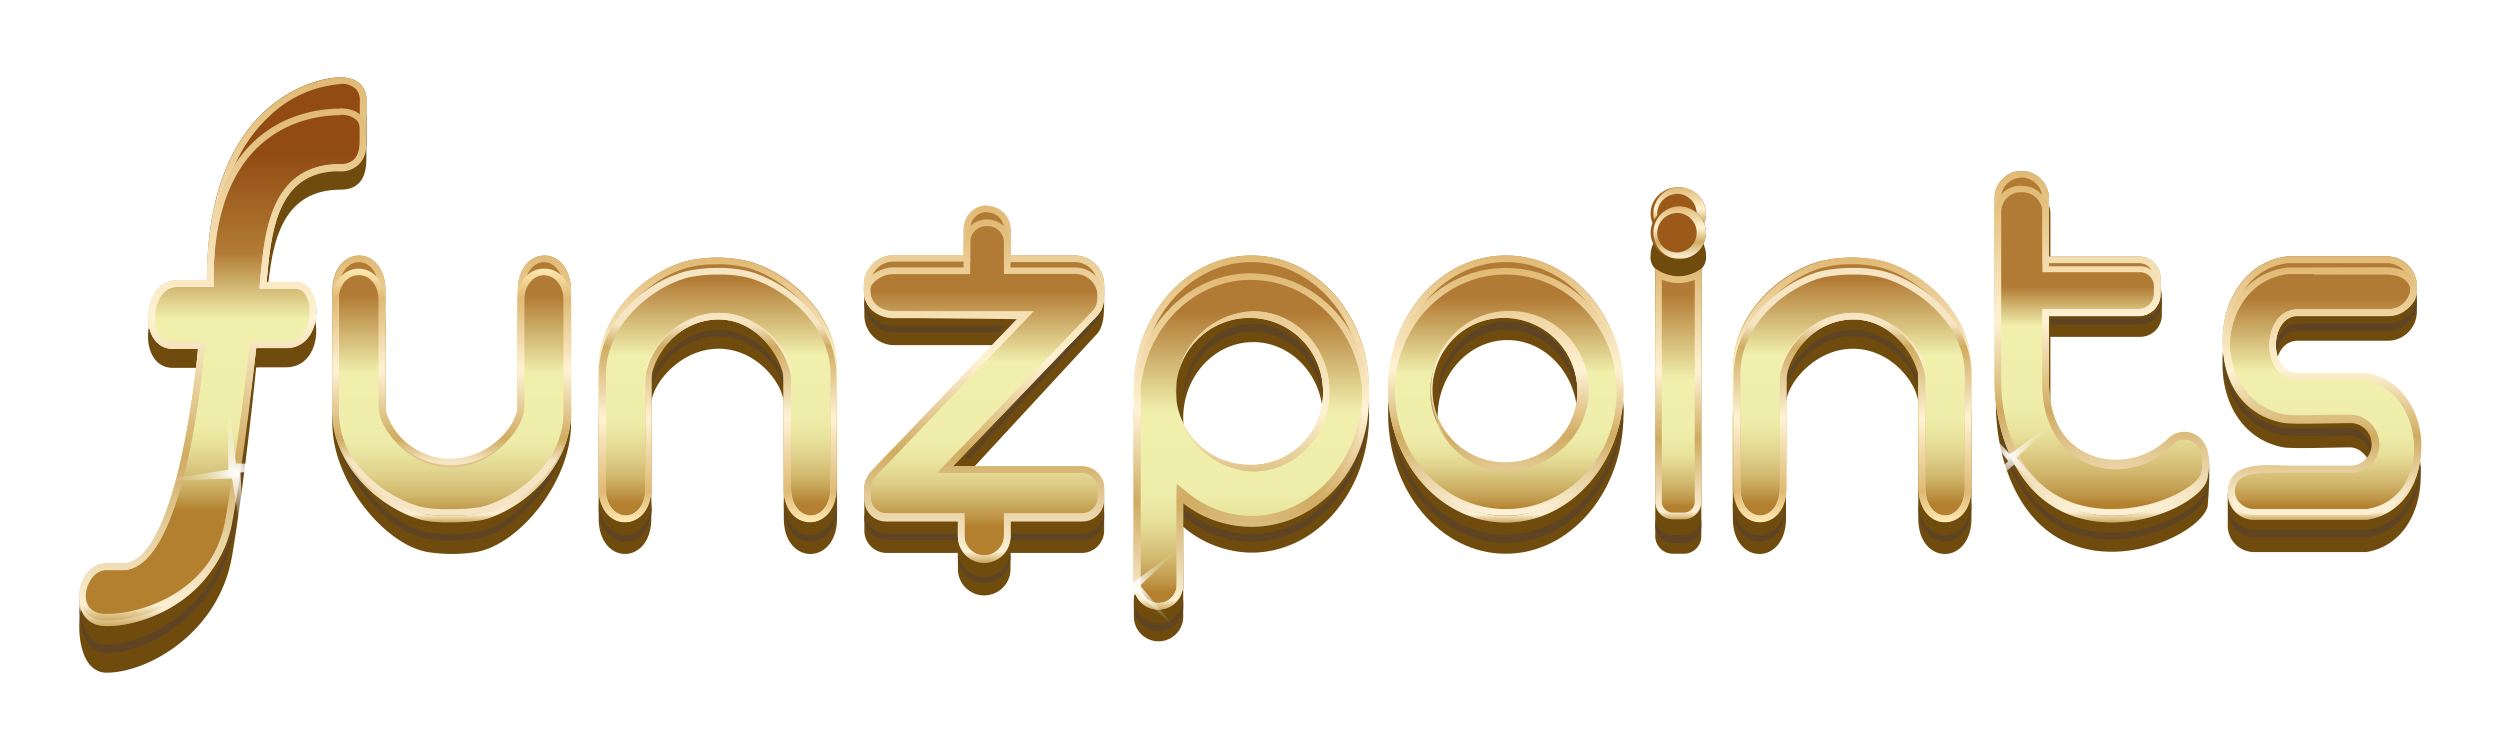 <?xml version="1.0" encoding="UTF-8"?> <svg xmlns="http://www.w3.org/2000/svg" xmlns:xlink="http://www.w3.org/1999/xlink" viewBox="0 0 380 114" data-id="1a" data-version="2"><defs><style> .cls-Funz-1a-svg-logo-1 { fill: #fff; } .cls-Funz-1a-svg-logo-2 { fill: #6f4c0d; } .cls-Funz-1a-svg-logo-3 { fill: #5e4423; } .cls-Funz-1a-svg-logo-4 { fill: url(#lg-Funz-1a-svg-logo); } .cls-Funz-1a-svg-logo-5 { fill: url(#lg-Funz-1a-svg-logo-2); } .cls-Funz-1a-svg-logo-6 { fill: url(#lg-Funz-1a-svg-logo-3); } .cls-Funz-1a-svg-logo-7 { fill: url(#lg-Funz-1a-svg-logo-4); } .cls-Funz-1a-svg-logo-8 { fill: url(#lg-Funz-1a-svg-logo-5); } .cls-Funz-1a-svg-logo-9 { fill: url(#lg-Funz-1a-svg-logo-6); } .cls-Funz-1a-svg-logo-10 { fill: url(#radial-gradient); } .cls-Funz-1a-svg-logo-11 { fill: url(#lg-Funz-1a-svg-logo-7); } .cls-Funz-1a-svg-logo-12 { fill: url(#lg-Funz-1a-svg-logo-8); } .cls-Funz-1a-svg-logo-13 { fill: url(#lg-Funz-1a-svg-logo-9); } .cls-Funz-1a-svg-logo-14 { fill: url(#lg-Funz-1a-svg-logo-10); } .cls-Funz-1a-svg-logo-15 { fill: url(#lg-Funz-1a-svg-logo-11); } .cls-Funz-1a-svg-logo-16 { fill: #9b5a1a; } .cls-Funz-1a-svg-logo-17 { fill: url(#lg-Funz-1a-svg-logo-12); } .cls-Funz-1a-svg-logo-18 { fill: url(#lg-Funz-1a-svg-logo-13); } .cls-Funz-1a-svg-logo-19 { fill: url(#lg-Funz-1a-svg-logo-14); } .cls-Funz-1a-svg-logo-20 { fill: url(#lg-Funz-1a-svg-logo-15); } .cls-Funz-1a-svg-logo-21 { fill: url(#lg-Funz-1a-svg-logo-16); } .cls-Funz-1a-svg-logo-22 { fill: url(#lg-Funz-1a-svg-logo-17); } .cls-Funz-1a-svg-logo-23 { fill: url(#lg-Funz-1a-svg-logo-18); } .cls-Funz-1a-svg-logo-24 { fill: url(#lg-Funz-1a-svg-logo-19); } .cls-Funz-1a-svg-logo-25 { fill: url(#lg-Funz-1a-svg-logo-20); } .cls-Funz-1a-svg-logo-26 { fill: url(#lg-Funz-1a-svg-logo-21); } .cls-Funz-1a-svg-logo-27 { fill: url(#lg-Funz-1a-svg-logo-22); } .cls-Funz-1a-svg-logo-28 { fill: url(#lg-Funz-1a-svg-logo-23); } .cls-Funz-1a-svg-logo-29 { fill: url(#lg-Funz-1a-svg-logo-24); } .cls-Funz-1a-svg-logo-30 { fill: url(#lg-Funz-1a-svg-logo-25); } .cls-Funz-1a-svg-logo-31 { fill: url(#lg-Funz-1a-svg-logo-26); } .cls-Funz-1a-svg-logo-32 { fill: url(#lg-Funz-1a-svg-logo-27); } .cls-Funz-1a-svg-logo-33 { fill: url(#lg-Funz-1a-svg-logo-28); } .cls-Funz-1a-svg-logo-34 { fill: url(#lg-Funz-1a-svg-logo-29); } .cls-Funz-1a-svg-logo-35 { fill: url(#lg-Funz-1a-svg-logo-30); } .cls-Funz-1a-svg-logo-36 { fill: url(#lg-Funz-1a-svg-logo-31); } .cls-Funz-1a-svg-logo-37 { fill: url(#radial-gradient-2); } .cls-Funz-1a-svg-logo-38 { fill: url(#radial-gradient-3); } .cls-Funz-1a-svg-logo-39 { fill: url(#radial-gradient-4); } </style><linearGradient id="lg-Funz-1a-svg-logo" x1="68.66" y1="79.38" x2="68.66" y2="38.84" gradientUnits="userSpaceOnUse"><stop offset="0" stop-color="#b3802f"></stop><stop offset="0.04" stop-color="#bf9748"></stop><stop offset="0.1" stop-color="#d0b66c"></stop><stop offset="0.17" stop-color="#dece87"></stop><stop offset="0.24" stop-color="#e7e09b"></stop><stop offset="0.3" stop-color="#edeba7"></stop><stop offset="0.37" stop-color="#efeeab"></stop><stop offset="0.56" stop-color="#f0efac"></stop><stop offset="0.85" stop-color="#b27b35"></stop></linearGradient><linearGradient id="lg-Funz-1a-svg-logo-2" x1="68.66" y1="79.38" x2="68.66" y2="38.84" gradientUnits="userSpaceOnUse"><stop offset="0" stop-color="#cdaa60"></stop><stop offset="0.03" stop-color="#fbefd4"></stop><stop offset="0.32" stop-color="#d0ab61"></stop><stop offset="0.59" stop-color="#fff3d5"></stop><stop offset="1" stop-color="#e0b973"></stop></linearGradient><linearGradient id="lg-Funz-1a-svg-logo-3" x1="33.87" y1="95.17" x2="33.87" y2="11.75" gradientUnits="userSpaceOnUse"><stop offset="0.21" stop-color="#b3802f"></stop><stop offset="0.23" stop-color="#bf9748"></stop><stop offset="0.26" stop-color="#d0b66c"></stop><stop offset="0.3" stop-color="#dece87"></stop><stop offset="0.33" stop-color="#e7e09b"></stop><stop offset="0.36" stop-color="#edeba7"></stop><stop offset="0.4" stop-color="#efeeab"></stop><stop offset="0.56" stop-color="#f0efac"></stop><stop offset="0.68" stop-color="#b27b35"></stop><stop offset="0.86" stop-color="#924c13"></stop></linearGradient><linearGradient id="lg-Funz-1a-svg-logo-4" x1="33.87" y1="95.17" x2="33.87" y2="11.75" xlink:href="#lg-Funz-1a-svg-logo-2"></linearGradient><linearGradient id="lg-Funz-1a-svg-logo-5" x1="228.89" y1="79.42" x2="228.89" y2="38.84" gradientUnits="userSpaceOnUse"><stop offset="0.05" stop-color="#b3802f"></stop><stop offset="0.08" stop-color="#bf9748"></stop><stop offset="0.14" stop-color="#d0b66c"></stop><stop offset="0.2" stop-color="#dece87"></stop><stop offset="0.25" stop-color="#e7e09b"></stop><stop offset="0.31" stop-color="#edeba7"></stop><stop offset="0.37" stop-color="#efeeab"></stop><stop offset="0.56" stop-color="#f0efac"></stop><stop offset="0.84" stop-color="#b27b35"></stop></linearGradient><linearGradient id="lg-Funz-1a-svg-logo-6" x1="228.89" y1="79.42" x2="228.89" y2="38.84" xlink:href="#lg-Funz-1a-svg-logo-2"></linearGradient><radialGradient id="radial-gradient" cx="170.97" cy="-132.57" r="9.16" gradientTransform="translate(116.34 268.37) rotate(-37.05)" gradientUnits="userSpaceOnUse"><stop offset="0" stop-color="#fff"></stop><stop offset="0.01" stop-color="#fff" stop-opacity="0.97"></stop><stop offset="0.13" stop-color="#fff" stop-opacity="0.75"></stop><stop offset="0.25" stop-color="#fff" stop-opacity="0.55"></stop><stop offset="0.37" stop-color="#fff" stop-opacity="0.38"></stop><stop offset="0.49" stop-color="#fff" stop-opacity="0.24"></stop><stop offset="0.62" stop-color="#fff" stop-opacity="0.14"></stop><stop offset="0.74" stop-color="#fff" stop-opacity="0.06"></stop><stop offset="0.87" stop-color="#fff" stop-opacity="0.01"></stop><stop offset="1" stop-color="#fff" stop-opacity="0"></stop></radialGradient><linearGradient id="lg-Funz-1a-svg-logo-7" x1="190.23" y1="92.67" x2="190.23" y2="38.84" xlink:href="#lg-Funz-1a-svg-logo-5"></linearGradient><linearGradient id="lg-Funz-1a-svg-logo-8" x1="190.23" y1="92.67" x2="190.23" y2="38.84" xlink:href="#lg-Funz-1a-svg-logo-2"></linearGradient><linearGradient id="lg-Funz-1a-svg-logo-9" x1="190.23" y1="92.67" x2="190.23" y2="41.56" xlink:href="#lg-Funz-1a-svg-logo-2"></linearGradient><linearGradient id="lg-Funz-1a-svg-logo-10" x1="255.1" y1="78.92" x2="255.1" y2="40.83" gradientUnits="userSpaceOnUse"><stop offset="0.05" stop-color="#b3802f"></stop><stop offset="0.08" stop-color="#bf9748"></stop><stop offset="0.14" stop-color="#d0b66c"></stop><stop offset="0.2" stop-color="#dece87"></stop><stop offset="0.25" stop-color="#e7e09b"></stop><stop offset="0.31" stop-color="#edeba7"></stop><stop offset="0.37" stop-color="#efeeab"></stop><stop offset="0.56" stop-color="#f0efac"></stop><stop offset="0.9" stop-color="#b27b35"></stop></linearGradient><linearGradient id="lg-Funz-1a-svg-logo-11" x1="255.1" y1="78.92" x2="255.1" y2="40.83" xlink:href="#lg-Funz-1a-svg-logo-2"></linearGradient><linearGradient id="lg-Funz-1a-svg-logo-12" x1="255.1" y1="36.44" x2="255.1" y2="28.46" xlink:href="#lg-Funz-1a-svg-logo-2"></linearGradient><linearGradient id="lg-Funz-1a-svg-logo-13" x1="149.57" y1="85.42" x2="149.57" y2="31.28" gradientUnits="userSpaceOnUse"><stop offset="0.1" stop-color="#b3802f"></stop><stop offset="0.13" stop-color="#bf9748"></stop><stop offset="0.18" stop-color="#d0b66c"></stop><stop offset="0.22" stop-color="#dece87"></stop><stop offset="0.27" stop-color="#e7e09b"></stop><stop offset="0.32" stop-color="#edeba7"></stop><stop offset="0.37" stop-color="#efeeab"></stop><stop offset="0.56" stop-color="#f0efac"></stop><stop offset="0.76" stop-color="#b27b35"></stop></linearGradient><linearGradient id="lg-Funz-1a-svg-logo-14" x1="149.57" y1="85.42" x2="149.57" y2="31.28" xlink:href="#lg-Funz-1a-svg-logo-2"></linearGradient><linearGradient id="lg-Funz-1a-svg-logo-15" x1="319.46" y1="79.4" x2="319.46" y2="25.95" gradientUnits="userSpaceOnUse"><stop offset="0.05" stop-color="#b3802f"></stop><stop offset="0.08" stop-color="#bf9748"></stop><stop offset="0.14" stop-color="#d0b66c"></stop><stop offset="0.2" stop-color="#dece87"></stop><stop offset="0.25" stop-color="#e7e09b"></stop><stop offset="0.31" stop-color="#edeba7"></stop><stop offset="0.37" stop-color="#efeeab"></stop><stop offset="0.56" stop-color="#f0efac"></stop><stop offset="0.67" stop-color="#b27b35"></stop></linearGradient><linearGradient id="lg-Funz-1a-svg-logo-16" x1="319.46" y1="79.4" x2="319.46" y2="25.95" xlink:href="#lg-Funz-1a-svg-logo-2"></linearGradient><linearGradient id="lg-Funz-1a-svg-logo-17" x1="352.9" y1="79" x2="352.9" y2="38.95" xlink:href="#lg-Funz-1a-svg-logo-5"></linearGradient><linearGradient id="lg-Funz-1a-svg-logo-18" x1="352.9" y1="79" x2="352.9" y2="38.95" xlink:href="#lg-Funz-1a-svg-logo-2"></linearGradient><linearGradient id="lg-Funz-1a-svg-logo-19" x1="68.66" y1="78.38" x2="68.66" y2="40.83" gradientUnits="userSpaceOnUse"><stop offset="0.22" stop-color="#f5e5c2"></stop><stop offset="0.23" stop-color="#f2e0b9"></stop><stop offset="0.27" stop-color="#dfc38a"></stop><stop offset="0.3" stop-color="#d4b26c"></stop><stop offset="0.31" stop-color="#d0ab61"></stop><stop offset="0.59" stop-color="#fff3d5"></stop><stop offset="0.88" stop-color="#e0b973"></stop><stop offset="1" stop-color="#ffe9b3"></stop></linearGradient><linearGradient id="lg-Funz-1a-svg-logo-20" x1="677.64" y1="-420.99" x2="677.64" y2="-380.77" gradientTransform="translate(786.73 -344.42) rotate(180)" xlink:href="#lg-Funz-1a-svg-logo"></linearGradient><linearGradient id="lg-Funz-1a-svg-logo-21" x1="109.09" y1="79.38" x2="109.09" y2="39.16" xlink:href="#lg-Funz-1a-svg-logo-2"></linearGradient><linearGradient id="lg-Funz-1a-svg-logo-22" x1="109.09" y1="40.73" x2="109.09" y2="79.38" xlink:href="#lg-Funz-1a-svg-logo-19"></linearGradient><linearGradient id="lg-Funz-1a-svg-logo-23" x1="505.22" y1="-420.99" x2="505.22" y2="-380.77" gradientTransform="translate(786.73 -344.42) rotate(180)" xlink:href="#lg-Funz-1a-svg-logo"></linearGradient><linearGradient id="lg-Funz-1a-svg-logo-24" x1="281.51" y1="79.38" x2="281.51" y2="39.16" xlink:href="#lg-Funz-1a-svg-logo-2"></linearGradient><linearGradient id="lg-Funz-1a-svg-logo-25" x1="281.51" y1="40.73" x2="281.51" y2="79.38" xlink:href="#lg-Funz-1a-svg-logo-19"></linearGradient><linearGradient id="lg-Funz-1a-svg-logo-26" x1="149.57" y1="85.42" x2="149.57" y2="33.36" xlink:href="#lg-Funz-1a-svg-logo-2"></linearGradient><linearGradient id="lg-Funz-1a-svg-logo-27" x1="228.89" y1="78.38" x2="228.89" y2="40.73" gradientUnits="userSpaceOnUse"><stop offset="0.03" stop-color="#fbefd4"></stop><stop offset="0.32" stop-color="#d0ab61"></stop><stop offset="0.59" stop-color="#fff3d5"></stop><stop offset="1" stop-color="#e0b973"></stop></linearGradient><linearGradient id="lg-Funz-1a-svg-logo-28" x1="319.46" y1="78.38" x2="319.46" y2="28.22" xlink:href="#lg-Funz-1a-svg-logo-27"></linearGradient><linearGradient id="lg-Funz-1a-svg-logo-29" x1="352.9" y1="78.38" x2="352.9" y2="40.73" gradientUnits="userSpaceOnUse"><stop offset="0.05" stop-color="#fbefd4"></stop><stop offset="0.32" stop-color="#d0ab61"></stop><stop offset="0.59" stop-color="#fff3d5"></stop><stop offset="1" stop-color="#e0b973"></stop></linearGradient><linearGradient id="lg-Funz-1a-svg-logo-30" x1="255.1" y1="39.34" x2="255.1" y2="31.37" xlink:href="#lg-Funz-1a-svg-logo-2"></linearGradient><linearGradient id="lg-Funz-1a-svg-logo-31" x1="33.87" y1="94.33" x2="33.87" y2="16.47" xlink:href="#lg-Funz-1a-svg-logo-2"></linearGradient><radialGradient id="radial-gradient-2" cx="35.87" cy="71.83" r="12.5" gradientTransform="matrix(1, 0, 0, 1, 0, 0)" xlink:href="#radial-gradient"></radialGradient><radialGradient id="radial-gradient-3" cx="153.04" cy="-108.82" r="9.16" xlink:href="#radial-gradient"></radialGradient><radialGradient id="radial-gradient-4" cx="270.63" cy="-42.02" r="9.16" gradientTransform="matrix(0.8, -0.6, 0.6, 0.8, 114.13, 265.15)" xlink:href="#radial-gradient"></radialGradient></defs><g id="Layer_2" data-name="Layer 2"><g id="Layer_1-2" data-name="Layer 1"><g id="Funzpoints_logo_380x114"><rect id="rectangle" class="cls-Funz-1a-svg-logo-1" width="380" height="114"></rect><path id="Funz_01" class="cls-Funz-1a-svg-logo-2" d="M65.19,83.94C58.67,83,50.52,73.26,50.52,64.37V49.17c0-7.2,8.08-7.23,8.08,0V66.54c0,2.93,4,8.42,9.92,8.42s10.19-5.49,10.19-8.42V49.17c0-7.23,8.09-7.2,8.09,0v15.2c0,8.89-8,18.59-14.61,19.57A23.46,23.46,0,0,1,65.19,83.94Z"></path><path id="Funz_02" class="cls-Funz-1a-svg-logo-3" d="M72.19,80.94a23.46,23.46,0,0,1-7,0C58.67,80,50.52,70.26,50.52,61.37v1c0,8.89,8.15,18.67,14.67,19.57a23.46,23.46,0,0,0,7,0C78.85,81,86.8,71.26,86.8,62.37v-1C86.8,70.26,78.85,80,72.19,80.94Z"></path><g id="Funz_03"><path class="cls-Funz-1a-svg-logo-4" d="M64.05,79c-5.59-1.44-13.53-7.63-13.53-16.52V44.25c0-7.19,8.08-7.22,8.08,0V61.62c0,2.94,4,8.42,9.92,8.42s10.19-5.48,10.19-8.42V44.25c0-7.22,8.09-7.19,8.09,0V62.5C86.8,71.39,79,77.58,73.39,79,72,79.42,65.76,79.58,64.05,79Z"></path><path class="cls-Funz-1a-svg-logo-5" d="M54.57,39.84c1.46,0,3,1.38,3,4.41V61.62c0,3.71,4.69,9.42,10.92,9.42,6.58,0,11.19-6.11,11.19-9.42V44.25c0-3,1.58-4.41,3-4.41s3,1.38,3,4.41V62.5c0,8.39-7.55,14.24-12.67,15.56a26.34,26.34,0,0,1-4.79.32,16.39,16.39,0,0,1-4-.31H64.3c-5.15-1.32-12.78-7.18-12.78-15.55V44.25c0-3,1.58-4.41,3-4.41m28.18-1c-2,0-4,1.8-4,5.41V61.62c0,2.94-4.27,8.42-10.19,8.42s-9.92-5.48-9.92-8.42V44.25c0-3.61-2-5.41-4-5.41s-4,1.81-4,5.41V62.5c0,8.89,7.94,15.08,13.53,16.52a17.57,17.57,0,0,0,4.29.36,27,27,0,0,0,5-.36C79,77.58,86.8,71.39,86.8,62.5V44.25c0-3.6-2-5.41-4-5.41Z"></path></g><path id="Funz_04" class="cls-Funz-1a-svg-logo-2" d="M40.52,45.83c.67-7.08,1.33-17,11.25-17,4.08,0,3.92-3.83,3.92-5.16V18.33s.41-3.66-4-3.66c-3.42,0-20.25,3.33-20.25,30.83h-4.5c-5.5,0-6.09,10.42-.67,10.42H30.1S27.35,86.08,18.85,86.58H16.19c-4.75,0-6.25,15.67,0,15.67s17.08-6,19.08-17.72,3.67-28.7,3.67-28.7h4.58c5.83,0,5.79-10,1.42-10Z"></path><path id="Funz_05" class="cls-Funz-1a-svg-logo-3" d="M26.27,52.92H30c.09-.82.13-1.28.13-1.28H26.27c-2.33,0-3.55-1.93-3.74-4.12C22.3,50.18,23.49,52.92,26.27,52.92Z"></path><path id="Funz_06" class="cls-Funz-1a-svg-logo-3" d="M43.52,51.56H38.94s-1.67,17-3.67,28.69S22.44,98,16.19,98c-2.74,0-4-3-4.13-6.37-.15,3.85,1,7.65,4.13,7.65,6.25,0,17.08-6,19.08-17.72s3.67-28.7,3.67-28.7h4.58c3.36,0,4.77-3.32,4.52-6.14C47.83,49.15,46.38,51.56,43.52,51.56Z"></path><path id="Funz_07" class="cls-Funz-1a-svg-logo-3" d="M55.69,19.84c0,1.58-.22,4.72-3.92,4.72-9.92,0-10.58,9.91-11.25,17h.12c.66-6.94,1.8-15.73,11.13-15.73,4.08,0,3.92-3.83,3.92-5.16Z"></path><path id="Funz_08" class="cls-Funz-1a-svg-logo-3" d="M55.69,15.33a3.33,3.33,0,0,0,0-.5Z"></path><g id="Funz_09"><path class="cls-Funz-1a-svg-logo-6" d="M40.52,42.92c.67-7.09,1.33-17,11.25-17,4.08,0,3.92-3.84,3.92-5.17V15.42s.41-3.67-4-3.67c-3.42,0-20.25,3.33-20.25,30.83h-4.5c-5.5,0-6.09,10.42-.67,10.42H30.1S27.35,85.17,18.85,85.67H16.19c-4.75,0-6.25,9.5,0,9.5S33.27,90.74,35.27,79s3.67-26.12,3.67-26.12h4.58c5.83,0,5.79-10,1.42-10Z"></path><path class="cls-Funz-1a-svg-logo-7" d="M51.69,12.75a3.17,3.17,0,0,1,2.44.81,2.51,2.51,0,0,1,.56,1.74v5.61c0,.85,0,2.45-.86,3.32a2.77,2.77,0,0,1-2.06.69c-10.58,0-11.55,10.45-12.2,17.36l0,.54-.1,1.1h5.52c1.4,0,2.13,1.75,2.13,3.49a5.52,5.52,0,0,1-.92,3.17,3.07,3.07,0,0,1-2.63,1.34H38.05l-.11.88c0,.15-1.68,14.53-3.66,26.07C32.38,90,22.17,94.17,16.19,94.17A3,3,0,0,1,13,90.9c0-2.05,1.27-4.23,3.15-4.23h2.72c9.1-.53,11.9-30.19,12.19-33.57L31.19,52H26.27a2.36,2.36,0,0,1-2-1,4.77,4.77,0,0,1-.74-2.72c0-2.26,1.2-4.66,3.44-4.66h5.5v-1c0-11.37,2.86-19.78,8.52-25a17.57,17.57,0,0,1,10.73-4.84m0-1c-3.42,0-20.25,3.33-20.25,30.83h-4.5c-5.5,0-6.09,10.42-.67,10.42H30.1S27.35,85.17,18.85,85.67H16.19c-4.75,0-6.25,9.5,0,9.5S33.27,90.74,35.27,79s3.67-26.12,3.67-26.12h4.58c5.83,0,5.79-10,1.42-10H40.52c.67-7.09,1.33-17,11.25-17,4.08,0,3.92-3.84,3.92-5.17V15.42s.41-3.67-4-3.67Z"></path></g><path id="Funz_10" class="cls-Funz-1a-svg-logo-2" d="M228.89,41.83C219,41.83,211,51.31,211,63s8,21.17,17.87,21.17S246.77,74.69,246.77,63,238.77,41.83,228.89,41.83ZM229.14,75c-5.86,0-10.62-5.22-10.62-11.65s4.76-11.66,10.62-11.66S239.77,57,239.77,63.39,235,75,229.14,75Z"></path><path id="Funz_11" class="cls-Funz-1a-svg-logo-3" d="M229.14,48.85c-5.86,0-10.62,5.21-10.62,11.65,0,.21,0,.42,0,.63.3-6.14,4.92-11,10.59-11s10.3,4.88,10.6,11c0-.21,0-.42,0-.63C239.77,54.06,235,48.85,229.14,48.85Z"></path><path id="Funz_12" class="cls-Funz-1a-svg-logo-3" d="M228.89,81.28c-9.69,0-17.56-9.14-17.84-20.54,0,.22,0,.42,0,.63,0,11.7,8,21.17,17.87,21.17s17.88-9.47,17.88-21.17c0-.21,0-.41,0-.63C246.46,72.14,238.59,81.28,228.89,81.28Z"></path><g id="Funz_13"><path class="cls-Funz-1a-svg-logo-8" d="M228.89,38.84C219,38.84,211,47.93,211,59.13s8,20.29,17.87,20.29,17.88-9.09,17.88-20.29S238.77,38.84,228.89,38.84Zm.25,31.83A11.18,11.18,0,1,1,239.77,59.5,10.91,10.91,0,0,1,229.14,70.67Z"></path><path class="cls-Funz-1a-svg-logo-9" d="M228.89,39.84c9.31,0,16.88,8.66,16.88,19.29s-7.57,19.29-16.88,19.29S212,69.76,212,59.13s7.57-19.29,16.87-19.29m.25,31.83a12.18,12.18,0,0,0,0-24.34c-6.41,0-11.62,5.46-11.62,12.17s5.21,12.17,11.62,12.17m-.25-32.83C219,38.84,211,47.93,211,59.13s8,20.29,17.87,20.29,17.88-9.09,17.88-20.29-8-20.29-17.88-20.29Zm.25,31.83A11.18,11.18,0,1,1,239.77,59.5a10.91,10.91,0,0,1-10.63,11.17Z"></path></g><path id="Funz_14" class="cls-Funz-1a-svg-logo-2" d="M190.23,42.26c-9.87,0-17.88,9.34-17.88,20.85,0,.76,0,1.51.11,2.25a4.14,4.14,0,0,0-.11.87v27.5a3.75,3.75,0,1,0,7.5,0V80.07A16.16,16.16,0,0,0,190.23,84c9.87,0,17.87-9.33,17.87-20.85S200.1,42.26,190.23,42.26ZM190.48,75c-5.87,0-10.63-5.14-10.63-11.48S184.61,52,190.48,52s10.62,5.14,10.62,11.48S196.35,75,190.48,75Z"></path><g id="Funz_15"><polygon class="cls-Funz-1a-svg-logo-10" points="179.21 66.27 172.94 60.34 166.19 65.84 172.03 59.8 166.61 52.83 172.3 58.74 179.63 53.25 173.3 59.25 179.21 66.27"></polygon></g><path id="Funz_16" class="cls-Funz-1a-svg-logo-3" d="M172.46,62.58c-.05-.5-.07-1-.09-1.5,0,.14,0,.28,0,.42,0,.47,0,.94.05,1.41Z"></path><path id="Funz_17" class="cls-Funz-1a-svg-logo-3" d="M190.48,49.24c-5.87,0-10.63,5.14-10.63,11.47,0,.2,0,.39,0,.59.28-6.07,4.91-10.9,10.6-10.9s10.31,4.83,10.6,10.9c0-.2,0-.39,0-.59C201.1,54.38,196.35,49.24,190.48,49.24Z"></path><path id="Funz_18" class="cls-Funz-1a-svg-logo-3" d="M190.23,81.19a16.16,16.16,0,0,1-10.38-3.9v1.17a16.16,16.16,0,0,0,10.38,3.89c9.87,0,17.87-9.33,17.87-20.85,0-.2,0-.39,0-.58C207.81,72.16,199.93,81.19,190.23,81.19Z"></path><path id="Funz_19" class="cls-Funz-1a-svg-logo-3" d="M176.1,94.81A3.81,3.81,0,0,1,172.35,91v1.17a3.75,3.75,0,1,0,7.5,0V91A3.81,3.81,0,0,1,176.1,94.81Z"></path><g id="Funz_20"><path class="cls-Funz-1a-svg-logo-11" d="M190.23,38.84c-9.87,0-17.88,9.09-17.88,20.29,0,.74,0,1.46.11,2.18a4,4,0,0,0-.11.86V88.92a3.75,3.75,0,0,0,7.5,0V75.63a16.45,16.45,0,0,0,10.38,3.79c9.87,0,17.87-9.09,17.87-20.29S200.1,38.84,190.23,38.84Zm.25,31.83A11.18,11.18,0,1,1,201.1,59.5,10.91,10.91,0,0,1,190.48,70.67Z"></path><path class="cls-Funz-1a-svg-logo-12" d="M190.23,39.84c9.3,0,16.87,8.66,16.87,19.29s-7.57,19.29-16.87,19.29a15.41,15.41,0,0,1-9.75-3.57l-1.63-1.32V88.92a2.75,2.75,0,0,1-5.5,0V62.17a3,3,0,0,1,.08-.63l0-.16v-.16c-.07-.73-.11-1.42-.11-2.09,0-10.63,7.57-19.29,16.88-19.29m.25,31.83c6.41,0,11.62-5.46,11.62-12.17s-5.21-12.17-11.62-12.17a12.18,12.18,0,0,0,0,24.34m-.25-32.83c-9.87,0-17.88,9.09-17.88,20.29,0,.74,0,1.46.11,2.18a4,4,0,0,0-.11.86V88.92a3.75,3.75,0,0,0,7.5,0V75.63a16.45,16.45,0,0,0,10.38,3.79c9.87,0,17.87-9.09,17.87-20.29s-8-20.29-17.87-20.29Zm.25,31.83A11.18,11.18,0,1,1,201.1,59.5a10.91,10.91,0,0,1-10.62,11.17Z"></path></g><g id="Funz_21"><path class="cls-Funz-1a-svg-logo-13" d="M190.23,42.56c9.3,0,16.87,8.19,16.87,18.26s-7.57,18.26-16.87,18.26a16,16,0,0,1-9.77-3.38l-1.61-1.25V89.11a2.76,2.76,0,0,1-5.5,0V63.7a2.51,2.51,0,0,1,.08-.57l0-.17v-.17a19.34,19.34,0,0,1-.11-2c0-10.07,7.57-18.26,16.88-18.26m.25,29.11c6.41,0,11.62-5.46,11.62-12.17s-5.21-12.17-11.62-12.17a12.18,12.18,0,0,0,0,24.34m-.25-30.11c-9.87,0-17.88,8.62-17.88,19.26a20.2,20.2,0,0,0,.11,2.07,3.6,3.6,0,0,0-.11.81V89.11a3.76,3.76,0,0,0,7.5,0V76.49a17,17,0,0,0,10.38,3.59c9.87,0,17.87-8.62,17.87-19.26s-8-19.26-17.87-19.26Zm.25,29.11A11.18,11.18,0,1,1,201.1,59.5a10.91,10.91,0,0,1-10.62,11.17Z"></path></g><path id="Funz_22" class="cls-Funz-1a-svg-logo-2" d="M259.31,38.84a4.21,4.21,0,1,0-8.42,0,2.36,2.36,0,0,0,.71,2V81.5a2.68,2.68,0,0,0,2.67,2.67h1.67a2.67,2.67,0,0,0,2.66-2.67V40.88A2.49,2.49,0,0,0,259.31,38.84Z"></path><path id="Funz_23" class="cls-Funz-1a-svg-logo-3" d="M255.94,81.33h-1.67a2.67,2.67,0,0,1-2.67-2.66v1.2a2.67,2.67,0,0,0,2.67,2.67h1.67a2.66,2.66,0,0,0,2.66-2.67v-1.2A2.66,2.66,0,0,1,255.94,81.33Z"></path><g id="Funz_24"><path class="cls-Funz-1a-svg-logo-14" d="M255.94,78.92h-1.67a2.68,2.68,0,0,1-2.67-2.67V40.83a5.75,5.75,0,0,0,7,0V76.25A2.67,2.67,0,0,1,255.94,78.92Z"></path><path class="cls-Funz-1a-svg-logo-15" d="M252.6,42.5a6.63,6.63,0,0,0,2.54.52,6.48,6.48,0,0,0,2.46-.5V76.25a1.66,1.66,0,0,1-1.66,1.67h-1.67a1.67,1.67,0,0,1-1.67-1.67V42.5m6-1.67A6,6,0,0,1,255.14,42a6.39,6.39,0,0,1-3.54-1.19V76.25a2.68,2.68,0,0,0,2.67,2.67h1.67a2.67,2.67,0,0,0,2.66-2.67V40.83Z"></path></g><g id="Funz_25"><ellipse class="cls-Funz-1a-svg-logo-16" cx="255.1" cy="32.45" rx="4.21" ry="3.99"></ellipse><path class="cls-Funz-1a-svg-logo-17" d="M255.1,29.46a3,3,0,1,1-3.21,3,3.11,3.11,0,0,1,3.21-3m0-1a4,4,0,1,0,4.21,4,4.11,4.11,0,0,0-4.21-4Z"></path></g><path id="Funz_26" class="cls-Funz-1a-svg-logo-2" d="M131.38,75V80.6a3.41,3.41,0,0,0,3.36,3.45H145.6V86.5a4,4,0,1,0,8,0V84.05h10.86a3.41,3.41,0,0,0,3.37-3.45V76a3.41,3.41,0,0,0-3.37-3.45H146.6l20.13-21.78c1.18-1.27,1.1-3.58,1.1-6,0-2.53-2-3.51-4.47-3.51H135.85c-2.47,0-4.47.22-4.47,2.76v3.85a4.53,4.53,0,0,0,4.47,4.59h16.81Z"></path><path id="Funz_27" class="cls-Funz-1a-svg-logo-3" d="M149.6,87.69a4,4,0,0,1-4-4.1v1a4,4,0,1,0,8,0v-1A4,4,0,0,1,149.6,87.69Z"></path><path id="Funz_28" class="cls-Funz-1a-svg-logo-3" d="M135.85,50.55h15.91l.9-.95H135.85A4.53,4.53,0,0,1,131.38,45v1A4.53,4.53,0,0,0,135.85,50.55Z"></path><path id="Funz_29" class="cls-Funz-1a-svg-logo-3" d="M145.6,81.13H134.74a3.41,3.41,0,0,1-3.36-3.45v.95a3.41,3.41,0,0,0,3.36,3.45H145.6Z"></path><path id="Funz_30" class="cls-Funz-1a-svg-logo-3" d="M166.73,47.86,146.6,69.64h.88l19.25-20.83c1.16-1.24,1.1-3.5,1.1-5.82C167.82,45,167.73,46.79,166.73,47.86Z"></path><path id="Funz_31" class="cls-Funz-1a-svg-logo-3" d="M164.46,81.13H153.6v1h10.86a3.41,3.41,0,0,0,3.37-3.45v-.95A3.41,3.41,0,0,1,164.46,81.13Z"></path><g id="Funz_32"><path class="cls-Funz-1a-svg-logo-18" d="M164.46,70.89H144.81l21.92-22.84c1.18-1.23,1.1-2.44,1.1-4.74a4.47,4.47,0,0,0-4.47-4.47H153.6v-4a3.56,3.56,0,0,0-7.11,0v4H135.85a4.51,4.51,0,0,0-4.54,4.45v1c0,2.47,2.07,4.09,4.54,4.09h18.92L133,71.06c-.24.25-.35.39-.61.67a3.68,3.68,0,0,0-1,2.52v1.42A3.37,3.37,0,0,0,134.74,79H145.6v2.38a4,4,0,0,0,8,0V79h10.86a3.37,3.37,0,0,0,3.37-3.37V74.25A3.36,3.36,0,0,0,164.46,70.89Z"></path><path class="cls-Funz-1a-svg-logo-19" d="M150.05,32.28a2.55,2.55,0,0,1,2.55,2.55v5h10.76a3.48,3.48,0,0,1,3.47,3.47v.46c0,2.08,0,2.77-.82,3.59L144.09,70.2l-1.62,1.69h22a2.37,2.37,0,0,1,2.37,2.36v1.42A2.37,2.37,0,0,1,164.46,78H152.6v3.38a3,3,0,0,1-6,0V78H134.74a2.37,2.37,0,0,1-2.36-2.37V74.25a2.67,2.67,0,0,1,.68-1.81l0,0,0,0,.21-.25.37-.4L155.49,49l1.63-1.7H135.85c-1.76,0-3.54-1.06-3.54-3.09v-1a3.5,3.5,0,0,1,3.54-3.45h11.64v-5a2.56,2.56,0,0,1,2.56-2.55m0-1a3.55,3.55,0,0,0-3.56,3.55v4H135.85a4.51,4.51,0,0,0-4.54,4.45v1c0,2.47,2.07,4.09,4.54,4.09h18.92L133,71.06c-.24.25-.35.39-.61.67a3.68,3.68,0,0,0-1,2.52v1.42A3.37,3.37,0,0,0,134.74,79H145.6v2.38a4,4,0,0,0,8,0V79h10.86a3.37,3.37,0,0,0,3.37-3.37V74.25a3.36,3.36,0,0,0-3.37-3.36H144.81l21.92-22.84c1.18-1.23,1.1-2.44,1.1-4.74a4.47,4.47,0,0,0-4.47-4.47H153.6v-4a3.55,3.55,0,0,0-3.55-3.55Z"></path></g><path id="Funz_33" class="cls-Funz-1a-svg-logo-2" d="M303.38,61.14a31.6,31.6,0,0,0,1.32,9.33C311.36,92,334.12,82.4,335.56,77c1.17-13.75-2-9.52-5.79-6.06-6.48,6-18,4.45-18.11-8.86V51.2h13.69a3.31,3.31,0,0,0,3.25-3.38V45.15a3.31,3.31,0,0,0-3.25-3.38H311.66V32.72a4.39,4.39,0,0,0-3.73-4.48,4.21,4.21,0,0,0-4.55,4.29Z"></path><path id="Funz_34" class="cls-Funz-1a-svg-logo-3" d="M311.66,49.34h13.69A3.31,3.31,0,0,0,328.6,46v-1a3.32,3.32,0,0,1-3.25,3.39H311.66Z"></path><path id="Funz_35" class="cls-Funz-1a-svg-logo-3" d="M335.56,74.07c-1.44,5.45-24.2,15.05-30.86-6.48a31.6,31.6,0,0,1-1.32-9.33v1a31.55,31.55,0,0,0,1.32,9.33c6.66,21.53,29.42,11.93,30.86,6.49.19-2.21.26-4,.24-5.31C335.78,71,335.71,72.38,335.56,74.07Z"></path><g id="Funz_36"><path class="cls-Funz-1a-svg-logo-20" d="M303.18,57.54a29.18,29.18,0,0,0,1.32,8.95c6.66,20.66,29.89,11.6,31,6.29,1.36-6.49-3.44-8.44-5.94-5.89-5.89,6.28-18,4.28-18.12-8.5V48h13.7a3.25,3.25,0,0,0,3.25-3.25V42.2A3.25,3.25,0,0,0,325.15,39h-13.7V30.26A4.25,4.25,0,0,0,307.72,26a4.13,4.13,0,0,0-4.54,4.12Z"></path><path class="cls-Funz-1a-svg-logo-21" d="M307.32,27h.31a3.26,3.26,0,0,1,2.82,3.3V40h14.7a2.25,2.25,0,0,1,2.25,2.25v2.55A2.25,2.25,0,0,1,325.15,47h-14.7V58.4c.08,8.94,5.68,12.94,11.19,12.94a11.89,11.89,0,0,0,8.64-3.75,2.5,2.5,0,0,1,1.77-.78,2.32,2.32,0,0,1,1.84.92c.85,1,1.08,2.76.64,4.85S328.12,78.4,321,78.4c-5.31,0-12.33-2.12-15.58-12.22a28,28,0,0,1-1.27-8.64V30.09A3.14,3.14,0,0,1,307.32,27m0-1a4.14,4.14,0,0,0-4.14,4.14V57.54a29.18,29.18,0,0,0,1.32,8.95c3.16,9.8,10,12.91,16.53,12.91,7.19,0,13.89-3.83,14.48-6.62,1-4.65-1.22-7-3.46-7a3.47,3.47,0,0,0-2.48,1.08,10.94,10.94,0,0,1-7.93,3.45c-5.12,0-10.11-3.77-10.19-12V48h13.7a3.25,3.25,0,0,0,3.25-3.25V42.2A3.25,3.25,0,0,0,325.15,39h-13.7V30.26A4.25,4.25,0,0,0,307.72,26a2.75,2.75,0,0,0-.4,0Z"></path></g><path id="Funz_37" class="cls-Funz-1a-svg-logo-2" d="M359.72,60.07H349.5c-4.81.32-4.65-8.37-.17-8.28h13.42a4.43,4.43,0,0,0,4.61-4.3h0v-.27s0-.09,0-.13,0-.09,0-.13v-3.8h-2.11a4.52,4.52,0,0,0-2.52-.78c-.14,0-14.94,0-15.06,0-12.54,1.6-13.5,23.2-.58,25.62,1.29.24,8.58,0,10.06,0,1.87,0,3.39,2,3.39,4a3.46,3.46,0,0,1-3.39,3.6h-8c-1.42.1-3.53-.15-5.48,0v-.61h-5.05l0,4.8h0a4,4,0,0,0,4,4.12h17.09C370.92,82.05,370.48,62.36,359.72,60.07Z"></path><path id="Funz_38" class="cls-Funz-1a-svg-logo-3" d="M347.11,66.17c1.29.24,8.58,0,10.06,0,1.71,0,3.11,1.65,3.34,3.39a2.64,2.64,0,0,0,.05-.63c0-1.9-1.52-3.88-3.39-3.88-1.48,0-8.77.23-10.06,0-6.05-1.11-9.06-6.35-9.26-11.76C337.65,59.08,340.64,65,347.11,66.17Z"></path><path id="Funz_39" class="cls-Funz-1a-svg-logo-3" d="M367.36,46.07h0v-.26c0-.05,0-.09,0-.14s0-.08,0-.12v-.61h0a4.39,4.39,0,0,1-4.61,4.22H349.33c-2.44,0-3.59,2.46-3.36,4.7.19-1.88,1.33-3.61,3.36-3.57h13.42A4.39,4.39,0,0,0,367.36,46.07Z"></path><path id="Funz_40" class="cls-Funz-1a-svg-logo-3" d="M338.67,77.67a4,4,0,0,0,4,4h17.09c5.72-.9,8.39-6.4,8.2-11.85-.19,5.06-2.87,9.88-8.2,10.73H342.65a4,4,0,0,1-4-4Z"></path><g id="Funz_41"><path class="cls-Funz-1a-svg-logo-22" d="M342.65,79a4,4,0,0,1-4-4.39c.45-4.92,7.27-3.39,10.52-3.61h8a3.44,3.44,0,0,0,0-6.88c-1.48,0-8.77.24-10.06,0-12.92-2.33-12-23.62.58-25.16.12,0,14.92,0,15.06,0a4.62,4.62,0,0,1,4.64,4.54A4.38,4.38,0,0,1,362.75,48H349.33c-4.48-.09-4.64,9.06.17,8.75h10.22c10.76,2.22,11.2,20.46,0,22.21Z"></path><path class="cls-Funz-1a-svg-logo-23" d="M351.64,40h11.11a3.63,3.63,0,0,1,3.64,3.54A3.38,3.38,0,0,1,362.75,47H349.27c-2.85,0-4.34,2.75-4.34,5.46a6.34,6.34,0,0,0,1,3.53,4,4,0,0,0,3.34,1.77h10.35c5.19,1.13,7.44,6.35,7.33,10.75-.09,3.83-2.05,8.6-7.29,9.46h-17a3,3,0,0,1-3-3.3c.18-2,1.65-2.76,5.22-2.76.63,0,1.27,0,1.89,0s1.12,0,1.62,0c.29,0,.57,0,.82,0h8a4.39,4.39,0,0,0,4.39-4.48,4.41,4.41,0,0,0-4.4-4.4l-2,0c-1.49,0-3.53.07-5.18.07a20.89,20.89,0,0,1-2.68-.09c-6-1.09-8.59-6.71-8.44-11.79S341.8,40.72,347.76,40h3.88m0-1h-3.95c-12.55,1.54-13.5,22.83-.58,25.16a22.55,22.55,0,0,0,2.86.11c2.65,0,6.21-.1,7.2-.11a3.44,3.44,0,0,1,0,6.88h-8c-.24,0-.51,0-.79,0-1,0-2.27-.08-3.51-.08-2.94,0-5.92.47-6.22,3.67a4,4,0,0,0,4,4.39h17.09c11.18-1.75,10.74-20,0-22.21H349.27c-4.55,0-4.35-8.76,0-8.76h13.48a4.38,4.38,0,0,0,4.64-4.54A4.62,4.62,0,0,0,362.75,39Z"></path></g><g id="Funz_42"><path class="cls-Funz-1a-svg-logo-24" d="M54.57,41.83c1.46,0,3,1.26,3,4V61.93c0,3.46,4.69,8.8,10.92,8.8s11.19-5.32,11.19-8.8V45.84c0-2.75,1.58-4,3-4s3,1.26,3,4v16.9c0,7.73-7.54,13.12-12.65,14.34a28.36,28.36,0,0,1-4.81.3,17.94,17.94,0,0,1-4-.29h0c-5.15-1.22-12.77-6.62-12.77-14.33V45.84c0-2.75,1.58-4,3-4m28.18-1c-2,0-4,1.67-4,5V61.93c0,2.72-4.27,7.8-10.19,7.8s-9.92-5.08-9.92-7.8V45.84c0-3.34-2-5-4-5s-4,1.68-4,5v16.9c0,8.24,7.94,14,13.53,15.31a19.64,19.64,0,0,0,4.29.33,28.66,28.66,0,0,0,5-.33C79,76.72,86.8,71,86.8,62.74V45.84c0-3.33-2-5-4-5Z"></path></g><path id="Funz_43" class="cls-Funz-1a-svg-logo-2" d="M112.56,44c6.52.89,14.67,10.67,14.67,19.56V78.8c0,7.19-8.09,7.22-8.09,0V61.42c0-2.93-4-8.41-9.91-8.41S99,58.49,99,61.42V78.8C99,86,91,86,91,78.8V63.59C91,54.7,98.89,45,105.56,44A22.82,22.82,0,0,1,112.56,44Z"></path><path id="Funz_44" class="cls-Funz-1a-svg-logo-3" d="M91,75.93v1c0,7.2,8.08,7.23,8.08,0v-1C99,83.15,91,83.12,91,75.93Z"></path><path id="Funz_45" class="cls-Funz-1a-svg-logo-3" d="M119.14,58.55c0-2.93-4-8.41-9.91-8.41S99,55.62,99,58.55v1c0-2.93,4.28-8.42,10.2-8.42s9.91,5.49,9.91,8.42Z"></path><path id="Funz_46" class="cls-Funz-1a-svg-logo-3" d="M119.14,75.93v1c0,7.23,8.09,7.2,8.09,0v-1C127.23,83.12,119.14,83.15,119.14,75.93Z"></path><g id="Funz_47"><path class="cls-Funz-1a-svg-logo-25" d="M113.69,39.69c5.59,1.42,13.54,7.54,13.54,16.32V74c0,7.11-8.09,7.13-8.09,0V56.87c0-2.89-4-8.31-9.91-8.31S99,54,99,56.87V74C99,81.17,91,81.15,91,74V56c0-8.78,7.81-14.9,13.4-16.32A20.54,20.54,0,0,1,113.69,39.69Z"></path><path class="cls-Funz-1a-svg-logo-26" d="M108.88,40.16h0a18.56,18.56,0,0,1,4.57.5C118.6,42,126.23,47.75,126.23,56V74c0,3-1.58,4.34-3,4.34s-3-1.36-3-4.34V56.87c0-3.66-4.68-9.31-10.91-9.31-6.58,0-11.2,6-11.2,9.31V74c0,3-1.57,4.34-3,4.34S92,77,92,74V56C92,47.73,99.5,42,104.6,40.66h.06a15.58,15.58,0,0,1,4.22-.48m0-1a16.21,16.21,0,0,0-4.53.53C98.76,41.11,91,47.23,91,56V74c0,3.56,2,5.34,4,5.34S99,77.6,99,74V56.87c0-2.89,4.28-8.31,10.2-8.31s9.91,5.42,9.91,8.31V74c0,3.56,2,5.34,4,5.34s4-1.78,4-5.34V56c0-8.78-8-14.9-13.54-16.32a20,20,0,0,0-4.81-.53Z"></path></g><g id="Funz_48"><path class="cls-Funz-1a-svg-logo-27" d="M109.19,41.73h0a18,18,0,0,1,4.27.42c5.15,1.26,12.77,6.81,12.77,14.74V74.24c0,2.84-1.58,4.14-3,4.14s-3-1.3-3-4.14V57.72c0-3.49-4.25-10.16-10.91-10.16-7,0-11.2,6.58-11.2,10.16V74.24c0,2.84-1.57,4.14-3,4.14s-3-1.3-3-4.14V56.89c0-8,7.54-13.5,12.63-14.74a22.37,22.37,0,0,1,4.61-.42m0-1a23,23,0,0,0-4.84.45C98.76,42.54,91,48.43,91,56.89V74.24c0,3.42,2,5.14,4,5.14s4-1.71,4-5.14V57.72c0-2.79,3.57-9.16,10.2-9.16,6.15,0,9.91,6.37,9.91,9.16V74.24c0,3.43,2,5.14,4,5.14s4-1.72,4-5.14V56.89c0-8.46-8-14.35-13.54-15.71a18.82,18.82,0,0,0-4.5-.45Z"></path></g><path id="Funz_49" class="cls-Funz-1a-svg-logo-2" d="M285,44c6.52.89,14.66,10.67,14.66,19.56V78.8c0,7.19-8.08,7.22-8.08,0V61.42c0-2.93-4-8.41-9.92-8.41s-10.19,5.48-10.19,8.41V78.8c0,7.22-8.08,7.19-8.08,0V63.59C263.38,54.7,271.32,45,278,44A22.82,22.82,0,0,1,285,44Z"></path><path id="Funz_50" class="cls-Funz-1a-svg-logo-3" d="M263.38,75.93v1c0,7.2,8.08,7.23,8.08,0v-1C271.46,83.15,263.38,83.12,263.38,75.93Z"></path><path id="Funz_51" class="cls-Funz-1a-svg-logo-3" d="M291.57,58.55c0-2.93-4-8.41-9.92-8.41s-10.19,5.48-10.19,8.41v1c0-2.93,4.28-8.42,10.19-8.42s9.92,5.49,9.92,8.42Z"></path><path id="Funz_52" class="cls-Funz-1a-svg-logo-3" d="M291.57,75.93v1c0,7.23,8.08,7.2,8.08,0v-1C299.65,83.12,291.57,83.15,291.57,75.93Z"></path><g id="Funz_53"><path class="cls-Funz-1a-svg-logo-28" d="M286.12,39.69c5.59,1.42,13.53,7.54,13.53,16.32V74c0,7.11-8.08,7.13-8.08,0V56.87c0-2.89-4-8.31-9.92-8.31S271.46,54,271.46,56.87V74c0,7.13-8.08,7.11-8.08,0V56c0-8.78,7.81-14.9,13.4-16.32A20.54,20.54,0,0,1,286.12,39.69Z"></path><path class="cls-Funz-1a-svg-logo-29" d="M281.31,40.16h0a18.42,18.42,0,0,1,4.56.5C291,42,298.65,47.75,298.65,56V74c0,3-1.58,4.34-3,4.34s-3-1.36-3-4.34V56.87c0-3.66-4.69-9.31-10.92-9.31-6.57,0-11.19,6-11.19,9.31V74c0,3-1.57,4.34-3,4.34s-3-1.36-3-4.34V56c0-8.28,7.54-14.06,12.64-15.35h.06a15.72,15.72,0,0,1,4.23-.48m0-1a16.21,16.21,0,0,0-4.53.53c-5.59,1.42-13.4,7.54-13.4,16.32V74c0,3.56,2,5.34,4,5.34s4-1.78,4-5.34V56.87c0-2.89,4.28-8.31,10.19-8.31s9.92,5.42,9.92,8.31V74c0,3.56,2,5.34,4,5.34s4-1.78,4-5.34V56c0-8.78-7.94-14.9-13.53-16.32a20.14,20.14,0,0,0-4.81-.53Z"></path></g><g id="Funz_54"><path class="cls-Funz-1a-svg-logo-30" d="M281.62,41.73h0a17.86,17.86,0,0,1,4.26.42C291,43.41,298.65,49,298.65,56.89V74.24c0,2.84-1.58,4.14-3,4.14s-3-1.3-3-4.14V57.72c0-3.49-4.25-10.16-10.92-10.16-6.94,0-11.19,6.58-11.19,10.16V74.24c0,2.84-1.57,4.14-3,4.14s-3-1.3-3-4.14V56.89c0-8,7.54-13.5,12.63-14.74a22.3,22.3,0,0,1,4.61-.42m0-1a22.9,22.9,0,0,0-4.84.45c-5.59,1.36-13.4,7.25-13.4,15.71V74.24c0,3.42,2,5.14,4,5.14s4-1.71,4-5.14V57.72c0-2.79,3.57-9.16,10.19-9.16,6.16,0,9.92,6.37,9.92,9.16V74.24c0,3.43,2,5.14,4,5.14s4-1.72,4-5.14V56.89c0-8.46-7.94-14.35-13.53-15.71a18.87,18.87,0,0,0-4.5-.45Z"></path></g><g id="Funz_55"><path class="cls-Funz-1a-svg-logo-31" d="M150.05,34.36a2.49,2.49,0,0,1,2.55,2.42v4.86h10.76a3.39,3.39,0,0,1,3.47,3.29V45a3,3,0,0,1-.72,2.25l-22,22.92-1.62,1.69h22a2.47,2.47,0,0,1,1.74.77,2.71,2.71,0,0,1,.66,2v1.42a2.3,2.3,0,0,1-2.37,2.23H152.6v3.3a3,3,0,0,1-6,0v-3.3H134.74a2.3,2.3,0,0,1-2.36-2.23V74.68a2.8,2.8,0,0,1,.44-1.92l.12-.14,0-.07c.09-.11.28-.34.44-.51l21.9-22.83,1.6-1.67-2.31,0-18.75-.21c-2,0-3.54-1.3-3.54-3v-.43c0-.67,1.5-2.23,3.54-2.23h11.64V36.78a2.5,2.5,0,0,1,2.56-2.42m0-1a3.49,3.49,0,0,0-3.56,3.42v3.86H135.85c-2.47,0-4.54,1.89-4.54,3.23v.43c0,2.37,2.07,4,4.54,4l18.74.21-21.9,22.83a4.56,4.56,0,0,0-.62.76,3.67,3.67,0,0,0-.69,2.57v1.37a3.3,3.3,0,0,0,3.36,3.23H145.6v2.3a4,4,0,0,0,8,0v-2.3h10.86a3.31,3.31,0,0,0,3.37-3.23V74.68a3.46,3.46,0,0,0-3.37-3.81H144.81l22-22.92a4.16,4.16,0,0,0,1-3,4.38,4.38,0,0,0-4.47-4.29H153.6V36.78a3.49,3.49,0,0,0-3.55-3.42Z"></path></g><g id="Funz_56"><path class="cls-Funz-1a-svg-logo-32" d="M228.89,41.73c9.31,0,16.88,8,16.88,17.83s-7.57,17.82-16.88,17.82S212,69.38,212,59.56s7.57-17.83,16.87-17.83m.25,29.53a12,12,0,1,0-11.62-12,11.81,11.81,0,0,0,11.62,12m-.25-30.53C219,40.73,211,49.16,211,59.56s8,18.82,17.87,18.82S246.77,70,246.77,59.56s-8-18.83-17.88-18.83Zm.25,29.53a11,11,0,1,1,10.63-11,10.8,10.8,0,0,1-10.63,11Z"></path></g><g id="Funz_57"><path class="cls-Funz-1a-svg-logo-33" d="M307.32,29.22l.31,0a3.09,3.09,0,0,1,2.82,3v9.15h14.7a2.16,2.16,0,0,1,2.25,2v1.28a2.37,2.37,0,0,1-2.25,2.31h-14.7V58.68c.08,8.42,5.68,12.2,11.19,12.2a12.29,12.29,0,0,0,8.62-3.51,2.57,2.57,0,0,1,1.79-.74,2.43,2.43,0,0,1,1.93.94,5.2,5.2,0,0,1,.55,4.38c-.41,1.86-6.4,5.43-13.5,5.43-5.32,0-12.34-2-15.59-11.44a24.81,24.81,0,0,1-1.26-8.08V32.11a3,3,0,0,1,3.14-2.89m0-1a4,4,0,0,0-4.14,3.89V57.86a25.86,25.86,0,0,0,1.32,8.41c3.16,9.19,10,12.11,16.53,12.11,7.19,0,13.89-3.59,14.48-6.21,1-4.37-1.22-6.54-3.46-6.54a3.55,3.55,0,0,0-2.48,1,11.29,11.29,0,0,1-7.93,3.24c-5.12,0-10.11-3.53-10.19-11.21V48.06h13.7a3.38,3.38,0,0,0,3.25-3.31V43.47a3.16,3.16,0,0,0-3.25-3h-13.7V32.27a4.08,4.08,0,0,0-3.73-4l-.4,0Z"></path></g><g id="Funz_58"><path class="cls-Funz-1a-svg-logo-34" d="M351.66,41.73h11.09c1.68,0,3.64.68,3.64,2.59,0,1.6-1.92,2.71-3.64,2.71H349.27a4,4,0,0,0-3.5,2.13,6.9,6.9,0,0,0,0,6.53,4,4,0,0,0,3.55,2.1h10.34c5.18,1.06,7.43,6.11,7.33,10.39-.08,3.75-2,8.39-7.28,9.2h-17a3.07,3.07,0,0,1-2.31-1,2.56,2.56,0,0,1-.68-2c.18-1.81,1.69-2.55,5.22-2.55.64,0,1.28,0,1.89,0s1.12,0,1.62,0l.82,0h8a4.49,4.49,0,0,0,3.21-1.34,4,4,0,0,0,1.18-2.93,4.3,4.3,0,0,0-4.39-4.19l-2,0c-1.49,0-3.53.06-5.18.06a22.8,22.8,0,0,1-2.69-.08c-6-1-8.56-6.25-8.44-11s2.94-10,8.92-10.7h3.9m0-1h-4c-12.55,1.45-13.5,21.46-.58,23.66a26.26,26.26,0,0,0,2.86.09c2.65,0,6.21-.09,7.2-.09a3.23,3.23,0,1,1,0,6.46h-8c-.24,0-.51,0-.79,0-1,0-2.27-.08-3.51-.08-2.94,0-5.92.45-6.22,3.45a3.87,3.87,0,0,0,4,4.13h17.09c11.18-1.64,10.74-19.51,0-21.59H349.28c-4.56,0-4.36-8.76,0-8.76h13.48c2.33,0,4.64-1.57,4.64-3.71,0-2.35-2.13-3.59-4.64-3.59Z"></path></g><g id="Funz_59"><ellipse class="cls-Funz-1a-svg-logo-16" cx="255.1" cy="35.35" rx="4.21" ry="3.99"></ellipse><path class="cls-Funz-1a-svg-logo-35" d="M255.1,32.37a3,3,0,1,1-3.21,3,3.11,3.11,0,0,1,3.21-3m0-1a4,4,0,1,0,4.21,4,4.1,4.1,0,0,0-4.21-4Z"></path></g><g id="Funz_60"><path class="cls-Funz-1a-svg-logo-36" d="M51.69,17.47a3.31,3.31,0,0,1,2.53.81,2,2,0,0,1,.47,1.43h0V22a2.79,2.79,0,0,1-3.13,3c-10.3,0-11.28,10-11.93,16.65l-.1,1.06-.12,1.1h5.53c1.4,0,2.13,1.77,2.13,3.52a5.59,5.59,0,0,1-.92,3.2,3.06,3.06,0,0,1-2.63,1.35H38l-.1.9c0,.16-1.68,16-3.65,26.54-1.9,10.18-12.11,14-18.1,14-2.84,0-3.15-2-3.15-2.91,0-1.84,1.27-3.8,3.15-3.8h2.72c9.1-.49,11.9-30.15,12.19-33.53L31.19,52H26.27a2.36,2.36,0,0,1-2-1,4.84,4.84,0,0,1-.74-2.74c0-2.27,1.2-4.68,3.44-4.68h5.5v-1c0-23.26,14.73-25.07,19.25-25.07m0-1c-3.42,0-20.25.85-20.25,26.07h-4.5c-5.5,0-6.09,10.46-.67,10.46H30.1S27.35,85.16,18.85,85.62H16.19c-4.75,0-6.25,8.71,0,8.71s17.08-4.06,19.08-14.79,3.67-26.62,3.67-26.62h4.58c5.83,0,5.79-10.07,1.42-10.07H40.52c.67-6.5,1.12-16.81,11-16.81a3.77,3.77,0,0,0,4.13-4V19.84s.41-3.37-4-3.37Z"></path></g><g id="Funz_61"><polygon class="cls-Funz-1a-svg-logo-37" points="37.2 84.33 35.26 72.72 23.37 73.17 34.7 71.39 34.54 59.34 35.87 70.45 48.37 70.5 36.54 71.83 37.2 84.33"></polygon></g><g id="Funz_62"><polygon class="cls-Funz-1a-svg-logo-38" points="179.21 96.03 172.94 90.1 166.19 95.6 172.03 89.56 166.61 82.59 172.3 88.5 179.63 83.01 173.3 89.01 179.21 96.03"></polygon></g><g id="Funz_63"><polygon class="cls-Funz-1a-svg-logo-39" points="312.38 76.61 306.15 70.64 299.36 76.1 305.24 70.1 299.87 63.09 305.52 69.03 312.89 63.6 306.52 69.56 312.38 76.61"></polygon></g></g></g></g></svg> 